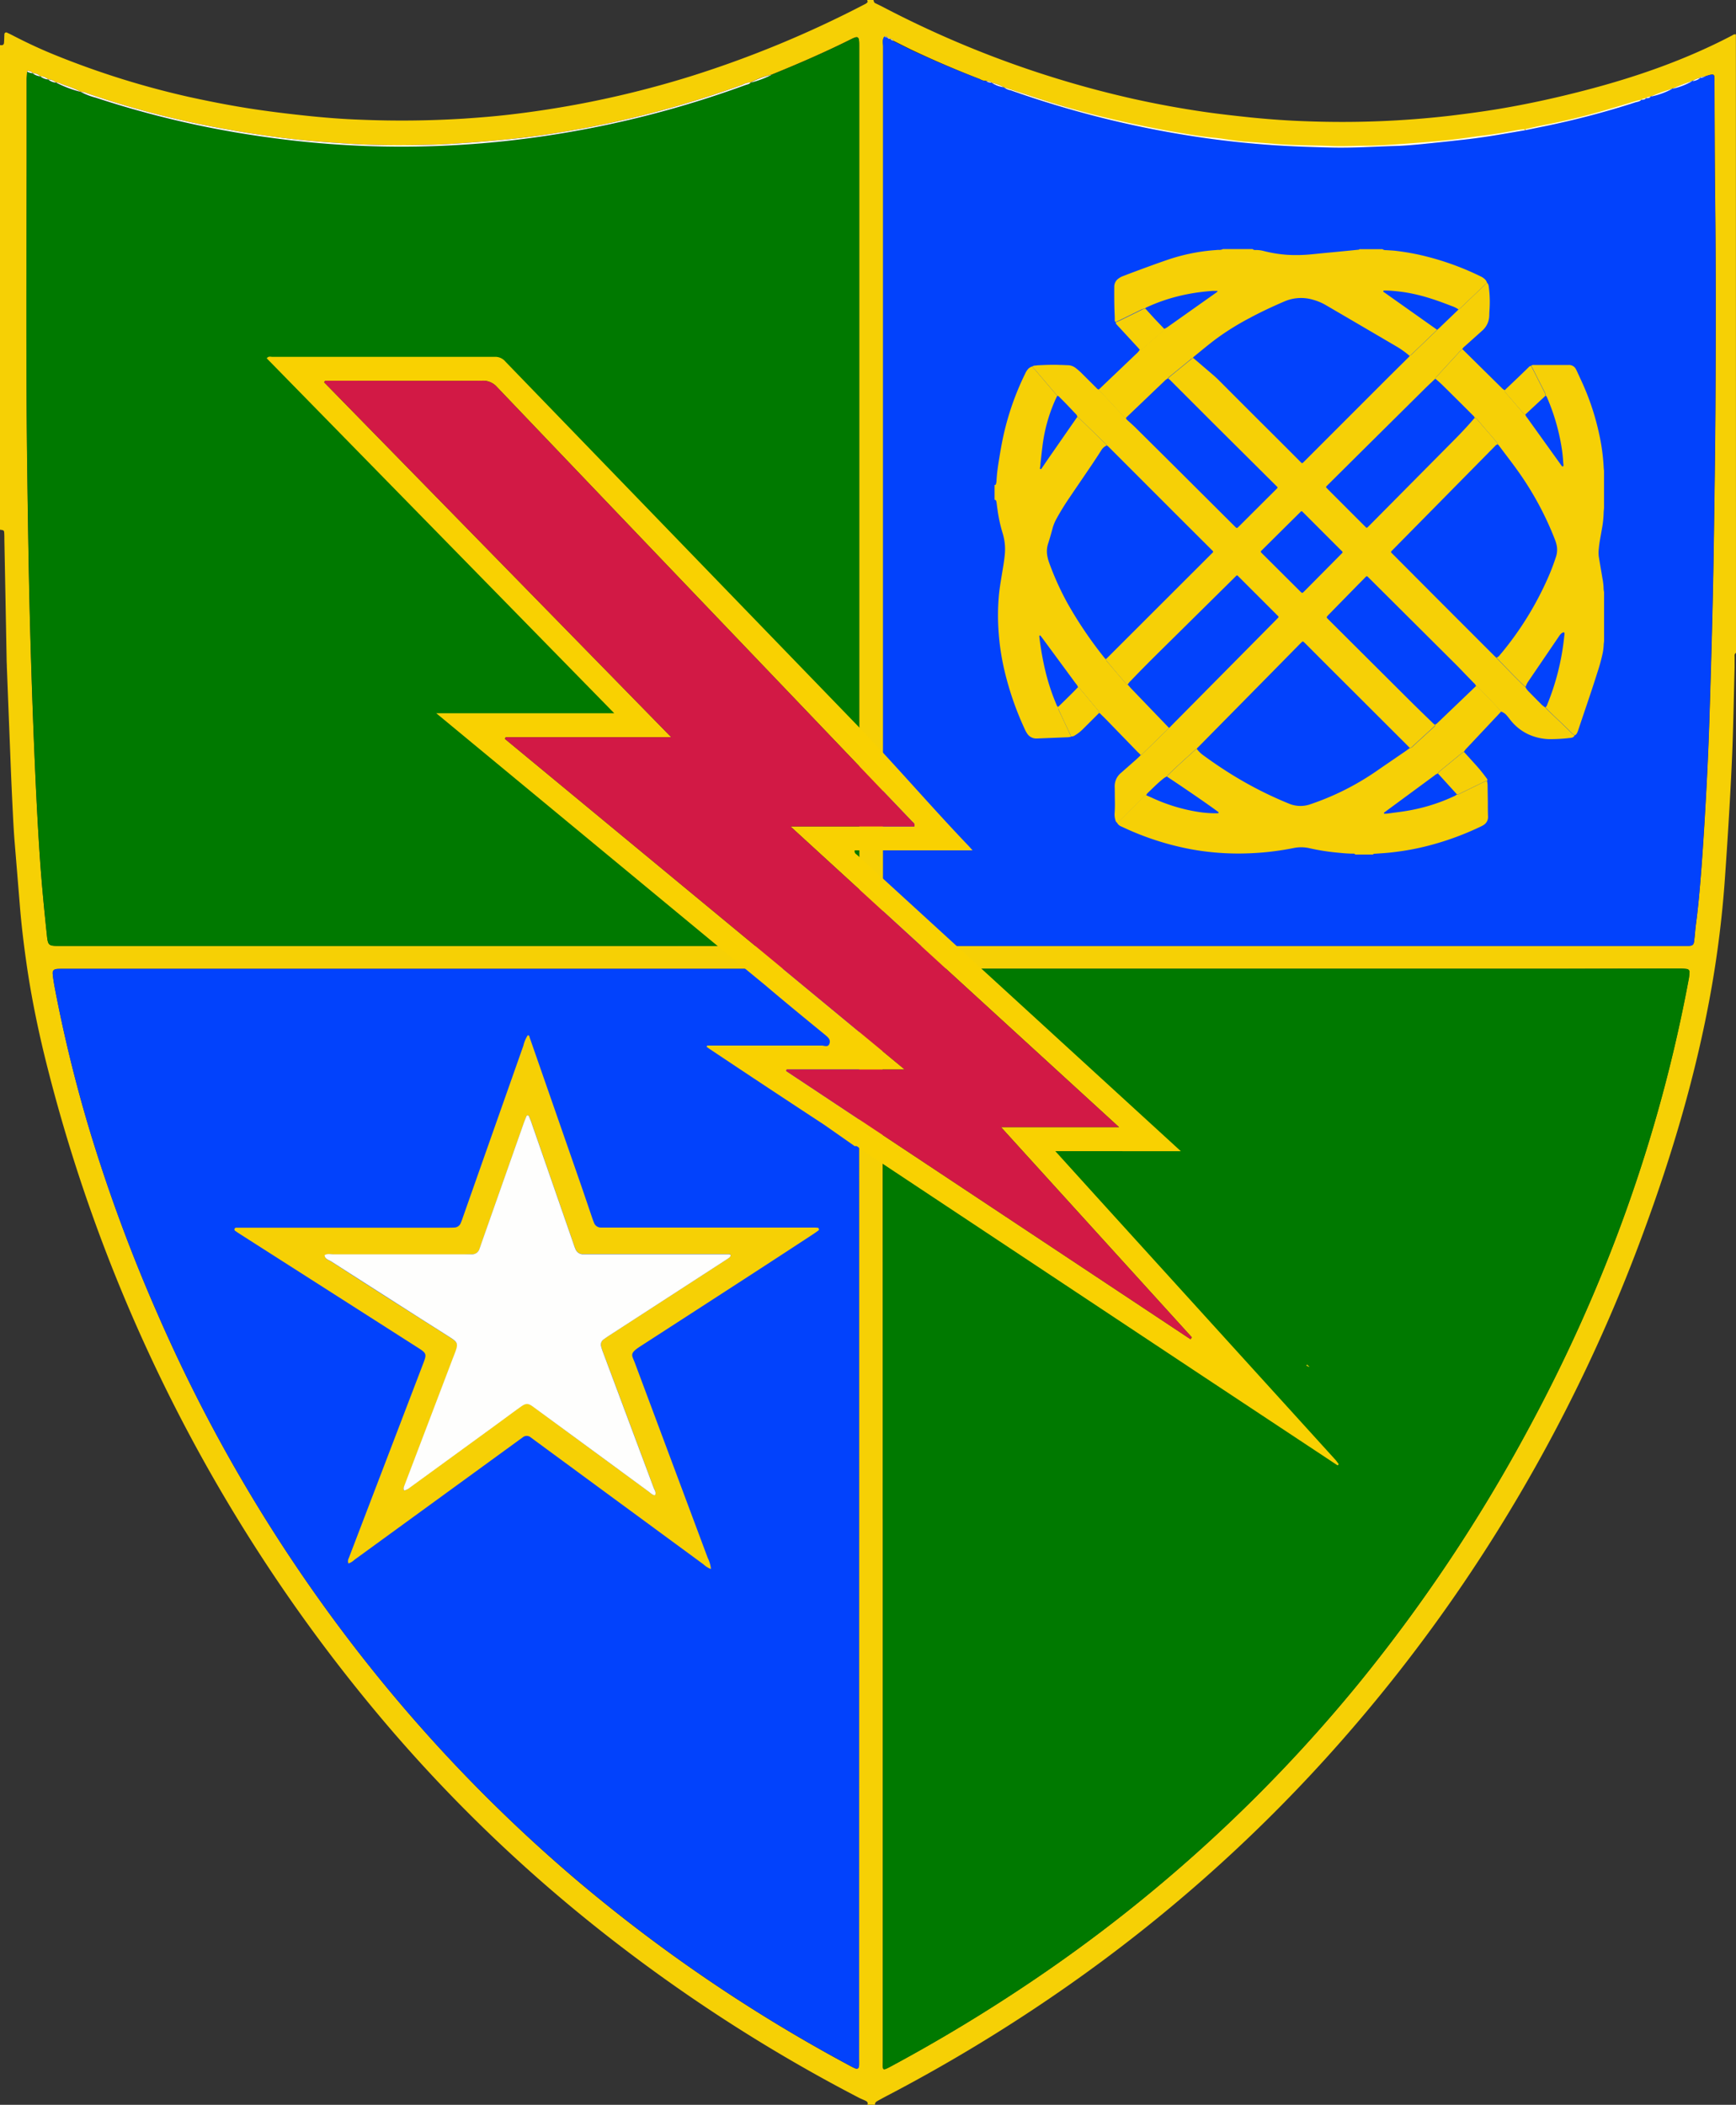 <svg xmlns="http://www.w3.org/2000/svg" viewBox="0 0 627.13 760.02"><rect x="0" y="0" width="627.13" height="760.02" fill="#333333" stroke="none"/><defs><style>.cls-1{fill:#f6d005;}.cls-2{fill:#0242fc;}.cls-3{fill:#007900;}.cls-4{fill:#fefefd;}.cls-5{fill:#f6d006;}.cls-6{fill:#f9d101;}.cls-7{fill:#d21945;}</style></defs><g id="Layer_2" data-name="Layer 2"><g id="Layer_1-2" data-name="Layer 1"><path class="cls-1" d="M627.13,235.71a1.2,1.2,0,0,0-.51,1.21c0,1.32,0,2.63,0,3.94-.24,9.37-.41,18.74-.74,28.11-.28,7.68-.69,15.35-1.13,23q-.72,12.36-1.59,24.69a384.1,384.1,0,0,1-5.23,42.08c-5.35,29.49-13.84,58.08-24.2,86.15a585.22,585.22,0,0,1-64.82,126.45,574.57,574.57,0,0,1-50.14,63.78,556.36,556.36,0,0,1-92.5,81.57,590.15,590.15,0,0,1-65.9,40.1c-1.16.61-2.31,1.23-3.45,1.88-.49.28-.93.65-.79,1.33h-2.81c.37-.65,0-1.09-.5-1.37-.83-.43-1.72-.74-2.54-1.17a583.87,583.87,0,0,1-102.61-67.83,547.66,547.66,0,0,1-66.15-64.77A589.12,589.12,0,0,1,16,380.86c-2.73-11.29-5-22.67-6.6-34.17-.89-6.31-1.64-12.63-2.17-19q-1-12.18-2-24.37c-.25-3.26-.43-6.54-.59-9.82q-.41-8.13-.74-16.28Q3.18,259,2.47,240.72c0-.75-.06-1.49-.07-2.24Q2,216.69,1.58,194.91c0-.85,0-1.69-.06-2.53s-.14-.93-1.52-1.11v-175c.7.12,1.37.11,1.45-.82s.08-2.06.14-3.08a.64.64,0,0,1,1-.55c.77.34,1.52.72,2.27,1.11,4.82,2.49,9.73,4.79,14.76,6.83A308.21,308.21,0,0,0,68.26,35c9.13,2,18.31,3.75,27.57,5,4.82.67,9.64,1.24,14.48,1.75,6.6.7,13.22,1.24,19.85,1.47a359.79,359.79,0,0,0,37.59-.4c5.32-.36,10.64-.78,15.93-1.39q12.25-1.41,24.4-3.65a360.53,360.53,0,0,0,41.61-10.29A387.94,387.94,0,0,0,312.57,1.44a2.16,2.16,0,0,0,.84-.68c.1-.16-.08-.5-.13-.76h2.25c.16.42.16.93.67,1.16.93.44,1.85.89,2.77,1.36a369.5,369.5,0,0,0,90.59,33.21q12.74,2.82,25.64,4.69c5.55.8,11.12,1.41,16.71,2,6.7.67,13.42,1.15,20.15,1.37a341.2,341.2,0,0,0,51.82-2c6-.73,12-1.52,18-2.53,10.33-1.74,20.55-4,30.68-6.63,18.43-4.79,36.33-11,53.23-19.86a1.6,1.6,0,0,1,1.3-.35ZM321.73,14.1l-1.19-.61.07,0c-.33-.37-.69-.57-1.16-.25-.78,1.1-.41,2.36-.41,3.54q0,160.34,0,320.66c0,4.68-.62,4.07,4,4.07H608.48c.56,0,1.12,0,1.68,0,1.28-.07,1.69-.38,1.86-1.64.26-2,.38-4.1.65-6.15.89-6.78,1.45-13.6,2-20.42.68-9.16,1.23-18.33,1.73-27.5q.67-12.36,1.09-24.72.66-20.1,1.15-40.2.33-13.5.52-27c.22-15.28.45-30.56.55-45.85.15-25.5.2-51-.1-76.5-.16-13.87-.18-27.75-.25-41.62,0-3.17.35-3.57-3.15-2.42-.6.38-1.48-.11-2,.61l.07,0a6.74,6.74,0,0,0-2.88,1.17l.07,0a46.39,46.39,0,0,0-7.37,2.85l.07,0a52.06,52.06,0,0,0-7.93,2.85l.07,0c-.59.18-1.29,0-1.75.6l.07,0c-.59.18-1.29,0-1.76.6l.07,0c-.63.15-1.27.27-1.88.45-3.73,1.11-7.44,2.27-11.17,3.35-7.37,2.14-14.81,4-22.34,5.4-2.27.44-4.51,1-6.77,1.5-.83.1-1.67.15-2.5.3-4.4.8-8.79,1.61-13.24,2.1-1.76.2-3.51.49-5.27.72-2.49.32-5,.66-7.49.91-2.78.29-5.57.52-8.36.73-4.66.34-9.32.69-14,1-2.7.15-5.42.18-8.13.22-3.64.06-7.3.23-10.94.08-6.53-.26-13.07-.18-19.6-.71-3.62-.3-7.26-.6-10.9-.82-4-.24-7.93-1.09-11.92-1.46-4.46-.42-8.86-1.19-13.26-1.94-6.51-1.1-13-2.42-19.44-3.86Q389.67,40.36,374,35.21c-3.8-1.25-7.6-2.47-11.39-3.71l.07,0a18.29,18.29,0,0,0-4.57-1.72l.08,0c-.57-.57-1.37-.37-2-.61a4,4,0,0,1-2.13-.59q-12-4.63-23.66-10.1c-2.53-1.18-5-2.47-7.51-3.71a1.83,1.83,0,0,0-1.23-.79ZM17.44,28.7a4.25,4.25,0,0,0-2.87-1.15l.06,0a4.19,4.19,0,0,0-2.87-1.15l.07,0c-.41-.64-1.12-.7-1.76-.89-.2-.06-.31.1-.28.32-.06,1-.17,2.05-.17,3.08,0,9.75,0,19.5,0,29.24-.07,37.87-.28,75.74.24,113.6.28,20.34.58,40.68,1.18,61,.46,15.55,1,31.09,1.7,46.64.47,10.39,1,20.78,1.72,31.15.63,9.07,1.52,18.12,2.47,27.16.39,3.64.62,3.82,4.36,3.82l38.73,0q87.84,0,175.68,0c23.76,0,47.52,0,71.27-.47,4-.09,3.4.31,3.4-3.49q0-64.26,0-128.51,0-79.86,0-159.72c0-1.5,0-3,0-4.5q0-14.34,0-28.68c0-3-.37-3.3-2.94-2-9.38,4.68-19,8.86-28.7,12.79a27.84,27.84,0,0,0-7.62,2.86l.06,0a6.46,6.46,0,0,0-2.95.78,370.73,370.73,0,0,1-45.13,13.22c-7.92,1.79-15.91,3.26-23.93,4.51q-6.65,1-13.33,1.75c-4.93.54-9.86,1-14.8,1.33-5.12.38-10.25.75-15.39.88-10.37.27-20.75.25-31.12-.47-5.4-.37-10.81-.73-16.2-1.3-6.41-.67-12.8-1.54-19.16-2.56-7.57-1.22-15.09-2.64-22.56-4.31a325.19,325.19,0,0,1-35.3-10,4.79,4.79,0,0,0-2.16-.47l.06,0c-2.49-1.47-5.32-2.11-8-3.24a4.22,4.22,0,0,0-1.09-.15l.07,0a4.42,4.42,0,0,0-2.88-1.16ZM310.35,548.27q0-97.61,0-195.2c0-3.49.31-3.23-3.11-3.23l-284.07,0c-.85,0-1.69,0-2.53.05-1.19.1-1.71.62-1.59,1.83.16,1.67.44,3.34.75,5A510.25,510.25,0,0,0,32.35,408a587.72,587.72,0,0,0,24.54,66.36A568.82,568.82,0,0,0,126,592.06a556.15,556.15,0,0,0,82.18,86.72,568.52,568.52,0,0,0,98.76,67.1c.57.31,1.15.62,1.75.89,1.05.47,1.56.16,1.63-1,.05-.94,0-1.88,0-2.82Zm8.57.26h0V743.74c0,4-.54,4.25,3.53,2.06q26.19-14.16,50.88-30.81A547.4,547.4,0,0,0,491,607.63a581.08,581.08,0,0,0,60.61-90.76c28-51.48,47.73-105.89,58.45-163.55a16.86,16.86,0,0,0,.23-2.23,1.07,1.07,0,0,0-1-1.19,19.12,19.12,0,0,0-2.51-.16q-18.81,0-37.61.07c-14.13,0-28.26,0-42.39,0H322.2c-.66,0-1.31,0-2,0-1.17,0-1.29.15-1.32,1.28,0,.75,0,1.5,0,2.25q0,38.54,0,77.07Q318.94,489.46,318.92,548.53Z"/><path class="cls-2" d="M616.16,27.55c3.5-1.15,3.14-.75,3.15,2.42.07,13.87.09,27.75.25,41.62.3,25.5.25,51,.1,76.5-.1,15.29-.33,30.57-.55,45.85q-.2,13.49-.52,27-.51,20.1-1.15,40.2-.41,12.36-1.09,24.72c-.5,9.17-1.05,18.34-1.73,27.5-.5,6.82-1.06,13.64-2,20.42-.27,2.05-.39,4.11-.65,6.15-.17,1.26-.58,1.57-1.86,1.64-.56,0-1.12,0-1.68,0H323c-4.58,0-4,.61-4-4.07q0-160.32,0-320.66c0-1.18-.37-2.44.41-3.54l1.16.25-.07,0c.23.54.73.54,1.19.61l-.07,0c.24.53.84.5,1.23.79,2.5,1.24,5,2.53,7.51,3.71Q342,24,354.06,28.65a4,4,0,0,0,2.13.59,3,3,0,0,0,2,.61l-.08,0a10.36,10.36,0,0,0,4.57,1.72l-.07,0a5.29,5.29,0,0,0,2.48,1.12A363.62,363.62,0,0,0,432,49.35c8.12,1.25,16.3,2.16,24.49,2.81s16.24.91,24.37,1.11c7.77.2,15.51-.34,23.27-.56,3-.08,6-.34,9-.62,4.65-.44,9.29-.94,13.93-1.47,3.53-.41,7.05-.83,10.56-1.36,4.52-.69,9-1.51,13.52-2.26l.06,0c2.19-.45,4.37-.91,6.57-1.35A306.72,306.72,0,0,0,590.68,37c.75-.24,1.69-.21,2.24-1l-.07,0c.64,0,1.33.06,1.76-.6l-.07,0c.63,0,1.32.06,1.75-.6l-.07,0a28.4,28.4,0,0,0,7.93-2.85l-.07,0a26.34,26.34,0,0,0,7.37-2.85l-.07,0a5.08,5.08,0,0,0,2.88-1.17l-.07,0A5.09,5.09,0,0,0,616.16,27.55Z"/><path class="cls-2" d="M310.35,548.27V742.9c0,.94,0,1.88,0,2.82-.07,1.21-.58,1.52-1.63,1-.6-.27-1.18-.58-1.75-.89a568.52,568.52,0,0,1-98.76-67.1A556.15,556.15,0,0,1,126,592.06,568.82,568.82,0,0,1,56.89,474.33,587.72,587.72,0,0,1,32.35,408,510.25,510.25,0,0,1,19.79,356.7c-.31-1.66-.59-3.33-.75-5-.12-1.21.4-1.73,1.59-1.83.84-.07,1.68-.05,2.53-.05l284.07,0c3.42,0,3.11-.26,3.11,3.23Q310.36,450.67,310.35,548.27Z"/><path class="cls-3" d="M318.92,548.53q0-59.07,0-118.14,0-38.53,0-77.07c0-.75,0-1.5,0-2.25,0-1.13.15-1.24,1.32-1.28.66,0,1.31,0,2,0H526.84c14.13,0,28.26.05,42.39,0q18.79,0,37.61-.07a19.12,19.12,0,0,1,2.51.16,1.07,1.07,0,0,1,1,1.19,16.86,16.86,0,0,1-.23,2.23c-10.72,57.66-30.5,112.07-58.45,163.55A581.08,581.08,0,0,1,491,607.63,547.4,547.4,0,0,1,373.36,715q-24.66,16.69-50.88,30.81c-4.07,2.19-3.53,1.92-3.53-2.06V548.53Z"/><path class="cls-3" d="M278.76,27c9.72-3.93,19.32-8.11,28.7-12.79,2.57-1.28,2.94-1,2.94,2q0,14.34,0,28.68c0,1.5,0,3,0,4.5q0,79.86,0,159.72,0,64.26,0,128.51c0,3.8.61,3.4-3.4,3.49-23.75.48-47.51.49-71.27.47q-87.84,0-175.68,0l-38.73,0c-3.74,0-4-.18-4.36-3.82-.95-9-1.84-18.09-2.47-27.16-.72-10.37-1.25-20.76-1.72-31.15-.71-15.55-1.24-31.09-1.7-46.64-.6-20.33-.9-40.67-1.18-61-.52-37.86-.31-75.73-.24-113.6,0-9.74,0-19.49,0-29.24,0-1,.11-2.05.17-3.08a4.73,4.73,0,0,0,2,.57l-.07,0a5.22,5.22,0,0,0,2.87,1.15l-.06,0a5.12,5.12,0,0,0,2.87,1.15l-.07,0a4.93,4.93,0,0,0,2.88,1.16l-.07,0a41.32,41.32,0,0,0,9.05,3.39l-.06,0a23.65,23.65,0,0,0,5.44,2.1A349.63,349.63,0,0,0,96.78,49.59,348.4,348.4,0,0,0,132,52.71a350.33,350.33,0,0,0,49.86-1.66q14.63-1.54,29.11-4.27a366.55,366.55,0,0,0,58.28-16c.68-.25,1.48-.32,2-.95l-.06,0A35.92,35.92,0,0,0,278.76,27Z"/><path class="cls-4" d="M271.2,29.79c-.51.63-1.31.7-2,.95a366.55,366.55,0,0,1-58.28,16q-14.48,2.72-29.11,4.27A350.33,350.33,0,0,1,132,52.71a348.4,348.4,0,0,1-35.18-3.12A349.63,349.63,0,0,1,34.61,35.27a23.65,23.65,0,0,1-5.44-2.1,4.79,4.79,0,0,1,2.16.47,325.19,325.19,0,0,0,35.3,10c7.47,1.67,15,3.09,22.56,4.31,6.36,1,12.75,1.89,19.16,2.56,5.39.57,10.8.93,16.2,1.3,10.37.72,20.75.74,31.12.47,5.14-.13,10.27-.5,15.39-.88,4.94-.36,9.87-.79,14.8-1.33q6.67-.72,13.33-1.75c8-1.25,16-2.72,23.93-4.51a370.73,370.73,0,0,0,45.13-13.22A6.46,6.46,0,0,1,271.2,29.79Z"/><path class="cls-4" d="M551.11,47c-4.5.75-9,1.57-13.52,2.26-3.51.53-7,1-10.56,1.36-4.64.53-9.28,1-13.93,1.47-3,.28-6,.54-9,.62-7.76.22-15.5.76-23.27.56-8.13-.2-16.26-.46-24.37-1.11S440.14,50.6,432,49.35a363.62,363.62,0,0,1-66.89-16.73,5.29,5.29,0,0,1-2.48-1.12c3.79,1.24,7.59,2.46,11.39,3.71q15.63,5.15,31.69,8.72c6.44,1.44,12.93,2.76,19.44,3.86,4.4.75,8.8,1.52,13.26,1.94,4,.37,7.93,1.22,11.92,1.46,3.64.22,7.28.52,10.9.82,6.53.53,13.07.45,19.6.71,3.64.15,7.3,0,10.94-.08,2.71,0,5.43-.07,8.13-.22,4.66-.27,9.32-.62,14-1,2.79-.21,5.58-.44,8.36-.73,2.5-.25,5-.59,7.49-.91,1.76-.23,3.51-.52,5.27-.72,4.45-.49,8.84-1.3,13.24-2.1.83-.15,1.67-.2,2.5-.3l0,0A.4.4,0,0,0,551.11,47Z"/><path class="cls-4" d="M592.92,36c-.55.76-1.49.73-2.24,1a306.72,306.72,0,0,1-32.94,8.64c-2.2.44-4.38.9-6.57,1.35a.34.34,0,0,0-.43-.28l0,0c2.26-.5,4.5-1.06,6.77-1.5,7.53-1.44,15-3.26,22.34-5.4,3.73-1.08,7.44-2.24,11.17-3.35C591.65,36.27,592.29,36.15,592.92,36Z"/><path class="cls-4" d="M604.15,32.06a28.4,28.4,0,0,1-7.93,2.85A52.06,52.06,0,0,1,604.15,32.06Z"/><path class="cls-4" d="M29.23,33.19a41.32,41.32,0,0,1-9-3.39,4.22,4.22,0,0,1,1.09.15C23.91,31.08,26.74,31.72,29.23,33.19Z"/><path class="cls-4" d="M611.45,29.25a26.34,26.34,0,0,1-7.37,2.85A46.39,46.39,0,0,1,611.45,29.25Z"/><path class="cls-4" d="M278.76,27a35.92,35.92,0,0,1-7.62,2.86A27.84,27.84,0,0,1,278.76,27Z"/><path class="cls-4" d="M362.72,31.54a10.36,10.36,0,0,1-4.57-1.72A18.29,18.29,0,0,1,362.72,31.54Z"/><path class="cls-4" d="M614.26,28.12a5.08,5.08,0,0,1-2.88,1.17A6.74,6.74,0,0,1,614.26,28.12Z"/><path class="cls-4" d="M11.83,26.44a4.73,4.73,0,0,1-2-.57c0-.22.08-.38.28-.32C10.71,25.74,11.42,25.8,11.83,26.44Z"/><path class="cls-4" d="M14.63,27.57a5.22,5.22,0,0,1-2.87-1.15A4.19,4.19,0,0,1,14.63,27.57Z"/><path class="cls-4" d="M20.25,29.83a4.93,4.93,0,0,1-2.88-1.16A4.42,4.42,0,0,1,20.25,29.83Z"/><path class="cls-4" d="M17.44,28.7a5.12,5.12,0,0,1-2.87-1.15A4.25,4.25,0,0,1,17.44,28.7Z"/><path class="cls-4" d="M594.61,35.44c-.43.66-1.12.55-1.76.6C593.32,35.48,594,35.62,594.61,35.44Z"/><path class="cls-4" d="M596.29,34.88c-.43.66-1.12.55-1.75.6C595,34.92,595.7,35.06,596.29,34.88Z"/><path class="cls-4" d="M358.23,29.85a3,3,0,0,1-2-.61C356.86,29.48,357.66,29.28,358.23,29.85Z"/><path class="cls-4" d="M616.16,27.55a5.09,5.09,0,0,1-2,.61C614.68,27.44,615.56,27.93,616.16,27.55Z"/><path class="cls-4" d="M320.61,13.54l-1.16-.25C319.92,13,320.28,13.17,320.61,13.54Z"/><path class="cls-4" d="M322.89,14.84c-.39-.29-1-.26-1.23-.79A1.83,1.83,0,0,1,322.89,14.84Z"/><path class="cls-4" d="M321.73,14.1c-.46-.07-1-.07-1.19-.61Z"/><path class="cls-1" d="M550.74,46.68a.34.34,0,0,1,.43.28l-.06,0A.4.4,0,0,1,550.74,46.68Z"/><path class="cls-1" d="M256.83,566.55a8,8,0,0,1-2.69-1.68Q224.26,542.94,194.41,521c-.9-.66-1.8-1.34-2.71-2a2.22,2.22,0,0,0-2.85,0c-.52.39-1.06.76-1.59,1.15L128,563.25a5.64,5.64,0,0,1-2.12,1.29,2.25,2.25,0,0,1,.12-1.93l27-70.56c1.18-3.11,1.05-3.46-2-5.4L87.32,446c-.79-.5-1.55-1-2.34-1.55a.58.58,0,0,1-.26-.7.63.63,0,0,1,.63-.45c.46,0,.93,0,1.4,0l74.95,0c.84,0,1.68,0,2.52-.06a2.54,2.54,0,0,0,2.19-1.54,21.09,21.09,0,0,0,.79-2.1q10.92-31,21.86-62a12.3,12.3,0,0,1,1.58-3.76c.67,0,.59.45.69.75q9.24,26.52,18.45,53c1.38,4,2.73,8,4.09,12,.22.62.43,1.24.68,1.84a2.64,2.64,0,0,0,2.57,1.82l3.09,0,72.7,0c.84,0,1.68,0,2.52.07.13,0,.31.2.37.34s.06.44,0,.52c-.66.51-1.35,1-2.05,1.46Q282,453.35,270.18,461q-19.32,12.52-38.65,25c-4.37,2.8-3.26,3.22-2.12,6.29q13.13,35.12,26.25,70.23A11.33,11.33,0,0,1,256.83,566.55ZM146,538.19a4.77,4.77,0,0,0,2.1-1.18l30.23-22c3.25-2.36,6.47-4.78,9.75-7.12,1.94-1.38,2.71-1.34,4.54,0l12.65,9.34q14.49,10.65,29,21.28c.73.53,1.35,1.29,2.36,1.37.53-1-.18-1.84-.49-2.68q-9.12-24.48-18.3-48.94a17.78,17.78,0,0,1-.69-2.14,2.29,2.29,0,0,1,.88-2.5q1.13-.82,2.31-1.59l41.95-27.17a13,13,0,0,0,1.15-.79c.27-.22.62-.45.46-.9s-.45-.27-.71-.28c-.75,0-1.5,0-2.25,0l-47.72,0-2.52,0a3,3,0,0,1-2.84-1.95c-.35-.76-.58-1.58-.86-2.37L191.9,405.07c-.25-.7-.53-1.4-.83-2.08a.55.55,0,0,0-.44-.24.5.5,0,0,0-.39.27c-.4,1-.79,1.9-1.13,2.87q-7.58,21.47-15.13,42.93c-.25.7-.47,1.42-.74,2.12a2.77,2.77,0,0,1-2.75,2L168,453q-23.72,0-47.44,0c-1.08,0-2.22-.36-3.25.32.19,1.45,1.56,1.69,2.49,2.29q15.45,10,31,19.83c4.1,2.62,8.23,5.2,12.32,7.83,2.22,1.44,2.42,2.14,1.52,4.69-.38,1.06-.81,2.1-1.21,3.15l-17.19,45.16C145.94,536.84,145.59,537.42,146,538.19Z"/><path class="cls-4" d="M146,538.19c-.42-.77-.07-1.35.17-2l17.19-45.16c.4-1.05.83-2.09,1.21-3.15.9-2.55.7-3.25-1.52-4.69-4.09-2.63-8.22-5.21-12.32-7.83q-15.51-9.9-31-19.83c-.93-.6-2.3-.84-2.49-2.29,1-.68,2.17-.32,3.25-.32q23.73,0,47.44,0l2.53,0a2.77,2.77,0,0,0,2.75-2c.27-.7.49-1.42.74-2.12q7.56-21.46,15.13-42.93c.34-1,.73-1.92,1.13-2.87a.5.5,0,0,1,.39-.27.55.55,0,0,1,.44.24c.3.68.58,1.38.83,2.08L207,448.61c.28.79.51,1.61.86,2.37a3,3,0,0,0,2.84,1.95l2.52,0,47.72,0c.75,0,1.5,0,2.25,0,.26,0,.58-.06.71.28s-.19.68-.46.9a13,13,0,0,1-1.15.79l-41.95,27.17q-1.19.77-2.31,1.59a2.29,2.29,0,0,0-.88,2.5,17.78,17.78,0,0,0,.69,2.14q9.15,24.46,18.3,48.94c.31.84,1,1.64.49,2.68-1-.08-1.63-.84-2.36-1.37q-14.5-10.64-29-21.28L192.63,508c-1.83-1.35-2.6-1.39-4.54,0-3.28,2.34-6.5,4.76-9.75,7.12l-30.23,22A4.77,4.77,0,0,1,146,538.19Z"/><path class="cls-5" d="M359.29,180.44V175.1a.38.38,0,0,0,.48-.28,4.54,4.54,0,0,0,.23-1.22c0-.53.06-1.07.1-1.6.16-2,.47-4,.79-6,.45-2.72.9-5.44,1.48-8.14a99.49,99.49,0,0,1,8-23,6.47,6.47,0,0,1,.71-1.22,3.31,3.31,0,0,1,1.84-1.32,1.26,1.26,0,0,0,.35.5c.34.37.69.73,1,1.11l7.66,9c-.2.4-.4.79-.59,1.2a58,58,0,0,0-4.8,17.42c-.26,2-.45,3.95-.68,5.93a9.44,9.44,0,0,1-.17,1.5.3.3,0,0,0,.14.38.29.29,0,0,0,.38-.11l.11-.15c1.36-2,2.71-4,4.08-5.93q4.38-6.33,8.78-12.65a6.61,6.61,0,0,1,1.29,1.07l8.94,8.71c.17.17.38.3.42.55a4.1,4.1,0,0,0-2,1.76q-1.6,2.5-3.27,5c-2.81,4.15-5.64,8.28-8.45,12.43-1.61,2.38-3.12,4.83-4.5,7.36a15.68,15.68,0,0,0-1.37,3.37c-.49,1.83-1,3.65-1.59,5.46a9.08,9.08,0,0,0-.34,4.3,14.18,14.18,0,0,0,.67,2.58,103.15,103.15,0,0,0,6.66,14.73,146.9,146.9,0,0,0,13.3,19.64,1.76,1.76,0,0,0,.58.54,1.44,1.44,0,0,0,.49.92l2.76,3.24q1.88,2.21,3.76,4.39c.24.29.47.63.9.66.43.49.84,1,1.29,1.47l13.57,14.12a2.78,2.78,0,0,1-.21.27l-9.47,9.23a1.34,1.34,0,0,1-.5.35c-.32-.35-.63-.71-1-1q-5.5-5.67-11-11.34c-.78-.81-1.58-1.59-2.39-2.38a1.41,1.41,0,0,0-.62-.48,2.31,2.31,0,0,0-.67-1.22q-3.07-3.7-6.17-7.4a1.86,1.86,0,0,0-.81-.66,3.32,3.32,0,0,0-.81-1.36l-12.28-16.68c-.18-.24-.37-.46-.56-.69,0,0-.13-.06-.16,0a.37.37,0,0,0-.17.18.83.83,0,0,0,0,.35c.05.5.11,1,.18,1.5.48,3.56,1.11,7.09,1.94,10.58a76.93,76.93,0,0,0,4.11,12.48,1.39,1.39,0,0,0,.58.76,2.84,2.84,0,0,0,.36,1.45q2,4.23,3.95,8.44a2.51,2.51,0,0,1,.3.83,6.7,6.7,0,0,1-1.67.2l-9.5.38-1.16.05a3.91,3.91,0,0,1-3.58-1.92,9.48,9.48,0,0,1-.76-1.4,110.47,110.47,0,0,1-7.62-22.36,87.52,87.52,0,0,1-1.55-9.39c-.17-1.6-.3-3.19-.39-4.79a81.08,81.08,0,0,1,.13-11.13c.21-2.69.67-5.35,1.1-8,.38-2.37.83-4.73,1.06-7.13a19.64,19.64,0,0,0-.72-7.92,53.85,53.85,0,0,1-1.87-8.51c-.13-.88-.24-1.76-.35-2.65C359.93,180.9,359.81,180.51,359.29,180.44Z"/><path class="cls-5" d="M441.8,89.93h10.67a1.42,1.42,0,0,0,1.15.34,11.08,11.08,0,0,1,3,.39A47.89,47.89,0,0,0,464.84,92a55,55,0,0,0,8.61-.14c1.51-.14,3-.3,4.51-.45l4.43-.42,5.13-.5,3.18-.32c.15,0,.3,0,.36-.19h8.36a2,2,0,0,0,1.33.34c1.12.08,2.25.12,3.37.24,2.73.32,5.45.77,8.14,1.34a100.16,100.16,0,0,1,22.58,7.88,5.43,5.43,0,0,1,1.35.86,2.82,2.82,0,0,1,1,1.51c-.25.21-.5.4-.74.63l-8.79,8.39a1.9,1.9,0,0,1-.8.54,9.84,9.84,0,0,0-2.36-1.18c-2.62-1-5.25-2-7.94-2.83a63.18,63.18,0,0,0-8.61-2.09c-1.78-.29-3.57-.48-5.37-.62-.79-.06-1.6-.07-2.39-.09-.18,0-.38,0-.46.18s.06.32.22.43c.35.23.69.45,1,.69l8.19,5.8,10,7.07c-.19.19-.36.39-.55.57l-8.41,8.07a3.75,3.75,0,0,1-1,.76,33.1,33.1,0,0,0-4.08-3q-13.07-7.67-26.15-15.3a19.48,19.48,0,0,0-4.66-1.95,15.19,15.19,0,0,0-10.25.6c-4.35,1.87-8.64,3.87-12.81,6.12a95.56,95.56,0,0,0-12,7.49c-2.66,2-5.2,4.12-7.77,6.22a1.47,1.47,0,0,0-.55.68,1.89,1.89,0,0,0-.91.52l-7.48,6.11a2.82,2.82,0,0,0-.73.77,3.4,3.4,0,0,0-1,.72l-1.35,1.29-12.77,12.2a6.75,6.75,0,0,1-1.44-1.28c-2.51-2.67-5-5.34-7.51-8-.3-.32-.63-.62-.94-.93a7,7,0,0,0,1.13-1l12.44-11.85a6.89,6.89,0,0,0,1.3-1.45,3.8,3.8,0,0,0,1.57-1l3.73-3.25,2.94-2.54a1.31,1.31,0,0,0,.58-.85,6.34,6.34,0,0,0,1.62-.92l17.21-12.17c.17-.12.33-.26.48-.39s0-.11,0-.16,0-.1-.11-.11c-.54,0-1.07,0-1.6,0-1.42.11-2.84.23-4.25.41a69.15,69.15,0,0,0-9.75,1.92,62.77,62.77,0,0,0-9.59,3.48,1.86,1.86,0,0,0-.87.59,3.74,3.74,0,0,0-1.59.49l-7,3.43a18,18,0,0,1-2.11.92,1.22,1.22,0,0,1-.2-.85c0-1.06-.06-2.13-.1-3.2-.1-2.9-.1-5.81-.08-8.72a3.56,3.56,0,0,1,1.34-2.79,6.32,6.32,0,0,1,1.76-1l2.15-.83c4.57-1.71,9.15-3.41,13.77-5a69,69,0,0,1,16.54-3.51c.68-.06,1.36-.09,2-.16A3,3,0,0,0,441.8,89.93Z"/><path class="cls-5" d="M579.45,169.93v13.54c-.05.65-.14,1.3-.14,1.95a38.13,38.13,0,0,1-.67,5.83c-.37,2.28-.88,4.54-1.07,6.85a11.49,11.49,0,0,0,0,2.93c.42,2.6.89,5.2,1.31,7.8a23.76,23.76,0,0,1,.41,3.27,7.24,7.24,0,0,0,.18,1.67v17.81c-.05.44-.13.88-.14,1.32a18.89,18.89,0,0,1-.49,3.52,62.64,62.64,0,0,1-1.77,6.34c-2.19,7-4.62,13.91-6.93,20.86a7.17,7.17,0,0,1-.36.91,1.93,1.93,0,0,1-.89,1,7.68,7.68,0,0,1-1.42-1.18c-.89-.87-1.77-1.75-2.66-2.6-1.66-1.59-3.34-3.16-5-4.76-.53-.51-1-1.06-1.53-1.59a1.72,1.72,0,0,0,.64-.94A88.7,88.7,0,0,0,565,230.54c.06-.59.14-1.17.19-1.76,0-.38-.23-.55-.57-.4a2.46,2.46,0,0,0-.8.56,5.58,5.58,0,0,0-.76,1L552.13,246a6.75,6.75,0,0,0-1,2.07c-.23-.2-.46-.38-.67-.59-3.34-3.2-6.51-6.56-9.74-9.87a1.19,1.19,0,0,1-.09-.15,2.71,2.71,0,0,0,1.18-.91c.24-.31.49-.6.74-.89a115.76,115.76,0,0,0,16-25.57q2-4.31,3.46-8.78a8.14,8.14,0,0,0,.36-4.29,12.24,12.24,0,0,0-.58-2A113,113,0,0,0,549,171c-2.38-3.41-4.94-6.67-7.43-10a2,2,0,0,0-.55-.57,2.39,2.39,0,0,0-.83-1.33c-1.48-1.74-3-3.46-4.46-5.2-.72-.83-1.43-1.66-2.14-2.5a1.33,1.33,0,0,0-.86-.58,2.12,2.12,0,0,0-.64-.84l-4-4c-2.17-2.15-4.33-4.31-6.51-6.45a39,39,0,0,0-3.09-2.8A1.81,1.81,0,0,1,519,136q3.93-4.29,7.88-8.57a9,9,0,0,1,1.4-1.36l.51.49,13.71,13.53a3.58,3.58,0,0,0,1.06.79,1.54,1.54,0,0,0,.46,1l6.15,7.16a1.68,1.68,0,0,0,.84.62,3.06,3.06,0,0,0,.65,1.15L564,168l.28.35a.31.31,0,0,0,.52-.2c0-.29,0-.59-.07-.88a52.37,52.37,0,0,0-.71-6.37A75.66,75.66,0,0,0,559,143.83a2.46,2.46,0,0,0-.61-1,4.24,4.24,0,0,0-.54-1.58q-2.12-4.14-4.21-8.29c-.16-.31-.36-.61-.53-.92a1.56,1.56,0,0,1,1-.25l12.62,0a2.75,2.75,0,0,1,2.59,1.55q.19.35.36.72l1.38,3a91,91,0,0,1,6.56,19.32,73.28,73.28,0,0,1,1.72,12.5A9.48,9.48,0,0,0,579.45,169.93Z"/><path class="cls-5" d="M496,308.56h-6.4a.8.8,0,0,0-.78-.32c-2.1,0-4.2-.22-6.29-.43a77.65,77.65,0,0,1-9.46-1.53,13.5,13.5,0,0,0-5.73-.07c-2.56.51-5.13.93-7.71,1.24-3.21.4-6.43.62-9.66.71a95.11,95.11,0,0,1-13-.53,90.33,90.33,0,0,1-8.94-1.42,102.11,102.11,0,0,1-19.75-6.32c-1.09-.47-2.17-1-3.24-1.47a3,3,0,0,1-1.46-1.25c.1-.11.19-.22.3-.32l9-8.86a6.65,6.65,0,0,1,1.11-.87L416,288a63.07,63.07,0,0,0,17,5.19,42.19,42.19,0,0,0,6.55.48,3.05,3.05,0,0,0,.52-.05.21.21,0,0,0,.1-.35,6.08,6.08,0,0,0-.62-.49c-4.12-3-8.29-5.83-12.48-8.68-1.84-1.25-3.69-2.47-5.53-3.71a3.91,3.91,0,0,1,.76-.86c3-2.91,6.1-5.68,9.18-8.48a2.38,2.38,0,0,1,.87-.6,11.57,11.57,0,0,0,2.5,2.39c4,2.92,8.16,5.7,12.45,8.24a138.32,138.32,0,0,0,18.29,9.08,10.74,10.74,0,0,0,7.79.24,95.8,95.8,0,0,0,23.91-12c3.44-2.38,6.9-4.72,10.34-7.09.59-.4,1.16-.83,1.73-1.24a1.55,1.55,0,0,0,1.05-.6l7.4-6.77c.18-.16.36-.32.52-.49s.19-.22,0-.59a1.56,1.56,0,0,0,.9-.52l14.06-13.46a6.49,6.49,0,0,1,1.54,1.32c2.3,2.39,4.58,4.79,6.87,7.18a2,2,0,0,1,.56.79c-.18.2-.35.41-.53.6Q535.86,263.77,530,270a8.15,8.15,0,0,0-1.21,1.53,6.21,6.21,0,0,0-1.47,1l-7,5.75a3.36,3.36,0,0,0-.93,1.05,3.4,3.4,0,0,0-1.22.71l-17.89,13.17a1.37,1.37,0,0,0-.27.22.48.48,0,0,0-.06.24.17.17,0,0,0,.18.15c.42,0,.83,0,1.24-.07.68-.07,1.35-.19,2-.27,2.31-.29,4.63-.61,6.92-1.07a65,65,0,0,0,14.89-4.86,3.2,3.2,0,0,0,1.06-.64,3.65,3.65,0,0,0,1.5-.5l5.09-2.48c1.44-.69,2.84-1.45,4.33-2a7.67,7.67,0,0,1,.23,2l.09,5.6c0,1.79,0,3.57.07,5.35a3.39,3.39,0,0,1-1.81,3.14c-.23.14-.47.26-.71.38a103.69,103.69,0,0,1-19.92,7.19,92.35,92.35,0,0,1-9.32,1.81c-2.14.3-4.28.56-6.44.69l-2.84.2C496.38,308.27,496.15,308.29,496,308.56Z"/><path class="cls-5" d="M537.23,102.1a2.43,2.43,0,0,1,.59,1.45,40.87,40.87,0,0,1,.26,8.42c-.05.62-.06,1.25-.08,1.87a7.44,7.44,0,0,1-2.63,5.62l-6.28,5.63a2.71,2.71,0,0,0-.85,1,9,9,0,0,0-1.4,1.36Q522.9,131.71,519,136a1.81,1.81,0,0,0-.49.73c-1.31,1.24-2.64,2.47-3.92,3.74l-22.81,22.6-11.62,11.53c-.32.31-.63.62-.94.95s-.2.37-.05.55.52.57.79.84l13,13c.86.86.7.83,1.55,0l29.62-29.87c3-3,5.88-6,8.62-9.23a1.33,1.33,0,0,1,.86.58c.71.84,1.42,1.67,2.14,2.5,1.48,1.74,3,3.46,4.46,5.2a2.39,2.39,0,0,1,.83,1.33,1.87,1.87,0,0,0-1,.66c-.7.72-1.41,1.43-2.12,2.15l-28.81,29.21q-3.12,3.16-6.25,6.34c-.48.49-.47.52,0,1l.44.44L521,218l19,19c.19.19.4.35.6.53a1.19,1.19,0,0,0,.09.15c3.23,3.31,6.4,6.67,9.74,9.87.21.21.44.39.67.59a5.39,5.39,0,0,0,1,1.42q2.26,2.32,4.57,4.62a6.42,6.42,0,0,0,1.52,1.22c.51.53,1,1.08,1.53,1.59,1.66,1.6,3.34,3.17,5,4.76.89.85,1.77,1.73,2.66,2.6a7.68,7.68,0,0,0,1.42,1.18,1.26,1.26,0,0,1-1,.83,4.09,4.09,0,0,1-.61.1,60.08,60.08,0,0,1-7.71.43A19.52,19.52,0,0,1,552,265.1a18,18,0,0,1-6.55-5.35c-.33-.42-.65-.84-1-1.25a4.58,4.58,0,0,0-2.3-1.59,2,2,0,0,0-.56-.79c-2.29-2.39-4.57-4.79-6.87-7.18a6.49,6.49,0,0,0-1.54-1.32,2.58,2.58,0,0,0-.75-1l-2.79-2.87c-1.12-1.15-2.21-2.32-3.34-3.45l-31.92-31.77c-.09-.08-.17-.17-.25-.25-.33-.3-.39-.29-.74,0-.13.12-.25.25-.37.38l-2.38,2.41L479.93,222a7.57,7.57,0,0,0-.53.6.42.42,0,0,0,0,.57,7.54,7.54,0,0,0,.55.58l27.94,27.82q4.69,4.68,9.48,9.27a3.68,3.68,0,0,0,.87.75c.24.37.25.4,0,.59s-.34.33-.52.49l-7.4,6.77a1.55,1.55,0,0,1-1.05.6l-1.12-1.14L487.6,248.39q-7.61-7.57-15.17-15.16c-.46-.46-.92-.93-1.4-1.37-.31-.28-.48-.28-.77,0s-.6.58-.89.87l-11.81,12-24.74,25.08a1.47,1.47,0,0,0-.49.62,2.38,2.38,0,0,0-.87.6c-3.08,2.8-6.2,5.57-9.18,8.48a3.91,3.91,0,0,0-.76.86,6.42,6.42,0,0,0-1.54,1c-1.89,1.52-3.58,3.26-5.34,4.93a1.77,1.77,0,0,0-.53.81A6.65,6.65,0,0,0,413,288l-9,8.86c-.11.1-.2.21-.3.32a1.54,1.54,0,0,1-.76-1.05,7,7,0,0,1-.29-2.46c.12-1.65.13-3.31.09-5s0-3-.06-4.54a6.23,6.23,0,0,1,2.22-5l4.27-3.76c1-.88,2-1.75,2.93-2.71a1.3,1.3,0,0,0,.51-.35l9.47-9.23a2.78,2.78,0,0,0,.21-.27,1.7,1.7,0,0,0,.55-.45c.87-.89,1.74-1.78,2.62-2.66q17.83-18,35.69-36.05c.95-1,1-.74,0-1.75l-13.66-13.65-.38-.37a.31.31,0,0,0-.47,0c-.14.12-.26.24-.39.37l-3.41,3.38L420,234.19c-3.88,3.84-7.75,7.69-11.52,11.64a5.67,5.67,0,0,0-1.1,1.38c-.43,0-.66-.37-.9-.66q-1.89-2.19-3.76-4.39L400,238.92a1.44,1.44,0,0,1-.49-.92c.22-.2.44-.4.65-.61l4.91-4.9L437.61,200c.83-.82.88-.69,0-1.56L425,185.87,400.6,161.46a2.8,2.8,0,0,0-.76-.61c0-.25-.25-.38-.42-.55l-8.94-8.71a6.61,6.61,0,0,0-1.29-1.07,1.67,1.67,0,0,0-.59-1.06c-1.11-1.18-2.22-2.36-3.35-3.53-.82-.86-1.66-1.68-2.5-2.52a1.17,1.17,0,0,0-.81-.48l-7.66-9c-.33-.38-.68-.74-1-1.11a1.26,1.26,0,0,1-.35-.5A2,2,0,0,1,374,132c.36,0,.71-.1,1.06-.11,2.63-.11,5.26-.24,7.89-.11.91,0,1.83.07,2.74.09a4.7,4.7,0,0,1,2.88,1,22.09,22.09,0,0,1,2,1.72L396,140a2.67,2.67,0,0,0,.89.71c.31.31.64.61.94.93,2.51,2.66,5,5.33,7.51,8a6.75,6.75,0,0,0,1.44,1.28c0,.44.35.67.63.93,1.11,1,2.25,2,3.32,3.09q11.48,11.37,22.91,22.77,6.24,6.21,12.48,12.43c.7.69.72.64,1.39,0l13.36-13.32c.87-.87.84-.7,0-1.55l-22.77-22.64L423,137.53a4.36,4.36,0,0,0-1-.84,2.82,2.82,0,0,1,.73-.77l7.48-6.11a1.89,1.89,0,0,1,.91-.52,3,3,0,0,0,.26.24l6.42,5.49c.84.71,1.66,1.44,2.43,2.21q7.54,7.56,15.1,15.1,7.05,7,14.1,14.08c1.1,1.09.8,1.11,1.94,0L500.78,137c2.61-2.6,5.23-5.18,7.84-7.77a2.8,2.8,0,0,0,.68-.81,3.75,3.75,0,0,0,1-.76l8.41-8.07c.19-.18.36-.38.55-.57s.28-.21.41-.33l6.85-6.57a5.87,5.87,0,0,0,.41-.46,1.9,1.9,0,0,0,.8-.54l8.79-8.39C536.73,102.5,537,102.31,537.23,102.1Zm-66.79,112a1.73,1.73,0,0,0,.24-.13c.2-.18.4-.36.58-.55l10.4-10.49c1-1,2.09-2.1,3.12-3.16.32-.32.31-.43,0-.75-.1-.11-.21-.21-.32-.31L470.75,185c-.13-.12-.26-.24-.4-.35a.23.23,0,0,0-.32,0,4.49,4.49,0,0,0-.39.36l-4.05,4-9.73,9.65c-.55.55-.55.56,0,1.11l13.87,13.81c.15.14.3.28.46.41A1,1,0,0,0,470.44,214.08Z"/><path class="cls-5" d="M382.26,255.2l.34-.28c2.3-2.24,4.61-4.47,6.84-6.8a1.86,1.86,0,0,1,.81.66q3.09,3.71,6.17,7.4a2.31,2.31,0,0,1,.67,1.22l-4.28,4.27-1.64,1.63a14.41,14.41,0,0,1-2.79,2.19,2.17,2.17,0,0,1-1.51.43,2.51,2.51,0,0,0-.3-.83q-2-4.21-3.95-8.44A2.84,2.84,0,0,1,382.26,255.2Z"/><path class="cls-5" d="M413.79,111.46c1,1.1,2,2.21,3,3.3,1.27,1.36,2.57,2.7,3.85,4.06a1.31,1.31,0,0,1-.58.85l-2.94,2.54-3.73,3.25a3.8,3.8,0,0,1-1.57,1,8,8,0,0,0-1-1.23l-7.15-7.75a5.72,5.72,0,0,1-.4-.46.77.77,0,0,1-.16-.67,18,18,0,0,0,2.11-.92l7-3.43A3.74,3.74,0,0,1,413.79,111.46Z"/><path class="cls-5" d="M558.34,142.86,551,149.7a1.68,1.68,0,0,1-.84-.62L544,141.92a1.54,1.54,0,0,1-.46-1l4.69-4.46,4-3.86a1.44,1.44,0,0,1,.82-.5c.17.31.37.61.53.92q2.1,4.14,4.21,8.29A4.24,4.24,0,0,1,558.34,142.86Z"/><path class="cls-5" d="M526.35,286.87q-2.73-3-5.45-6l-1.43-1.56a3.36,3.36,0,0,1,.93-1.05l7-5.75a6.21,6.21,0,0,1,1.47-1c1.53,1.69,3.07,3.38,4.6,5.08,1.21,1.35,2.33,2.77,3.41,4.22.22.31.5.6.44,1-1.49.58-2.89,1.34-4.33,2l-5.09,2.48A3.65,3.65,0,0,1,526.35,286.87Z"/><path class="cls-6" d="M310.07,262.32c13.29,13.81,26.53,29.23,39.78,43.07.35.37.68.76,1.48,1.65H308.76c-.2,1.11.59,1.37,1,1.78l49.94,45.67,66.87,61.18H381.24l15.27,16.86,85.86,94.53c.46.5.83,1.08,1.25,1.63l-.39.45Q458.11,512.52,433,495.9l-122-80.9c-.69-.46-1.43-1.46-2.18-1.11l-11.12-7.78Q277.12,392.63,256.7,379c-.48-.32-.95-.66-1.43-1l.19-.47c13.79,0,27.57,0,41.36,0,.95,0,2.38.82,2.85-.79.41-1.37-.52-2.17-1.51-3-7.34-6-14.67-12-21.93-18.17l-12-9.86L157.6,257.54h64.29L96.36,129.39c.63-.87,1.38-.54,2-.54q40.23,0,80.47,0a4.74,4.74,0,0,1,3.76,1.73L308.86,261.06Zm20.24,36.11c.33-1.11-.56-1.46-1-2q-29.52-30.9-59.06-61.78-45.39-47.44-90.73-94.93a6.69,6.69,0,0,0-5.4-2.25c-17.93.08-35.87,0-53.81,0h-2.83l-.41.56L242.48,266.19H182.65l-.25.62L326.81,386.17H284.19l-.19.55,146.07,96.86.49-.69L361.63,407h42.63L285.58,298.43Z"/><path class="cls-7" d="M285.58,298.43h44.73c.33-1.11-.56-1.46-1-2q-29.52-30.9-59.06-61.78-45.39-47.44-90.73-94.93a6.69,6.69,0,0,0-5.4-2.25c-17.93.08-35.87,0-53.81,0h-2.83l-.41.56L242.48,266.19H182.65l-.25.62L326.81,386.17H284.19l-.19.55,146.07,96.86.49-.69L361.63,407h42.63Z"/><path class="cls-6" d="M472.63,493.21c-.14-.16-.27-.33-.4-.49l-.33.39.56.26Z"/><path class="cls-6" d="M472.46,493.37l.43.2c.11-.26-.08-.31-.26-.36Z"/></g></g></svg>